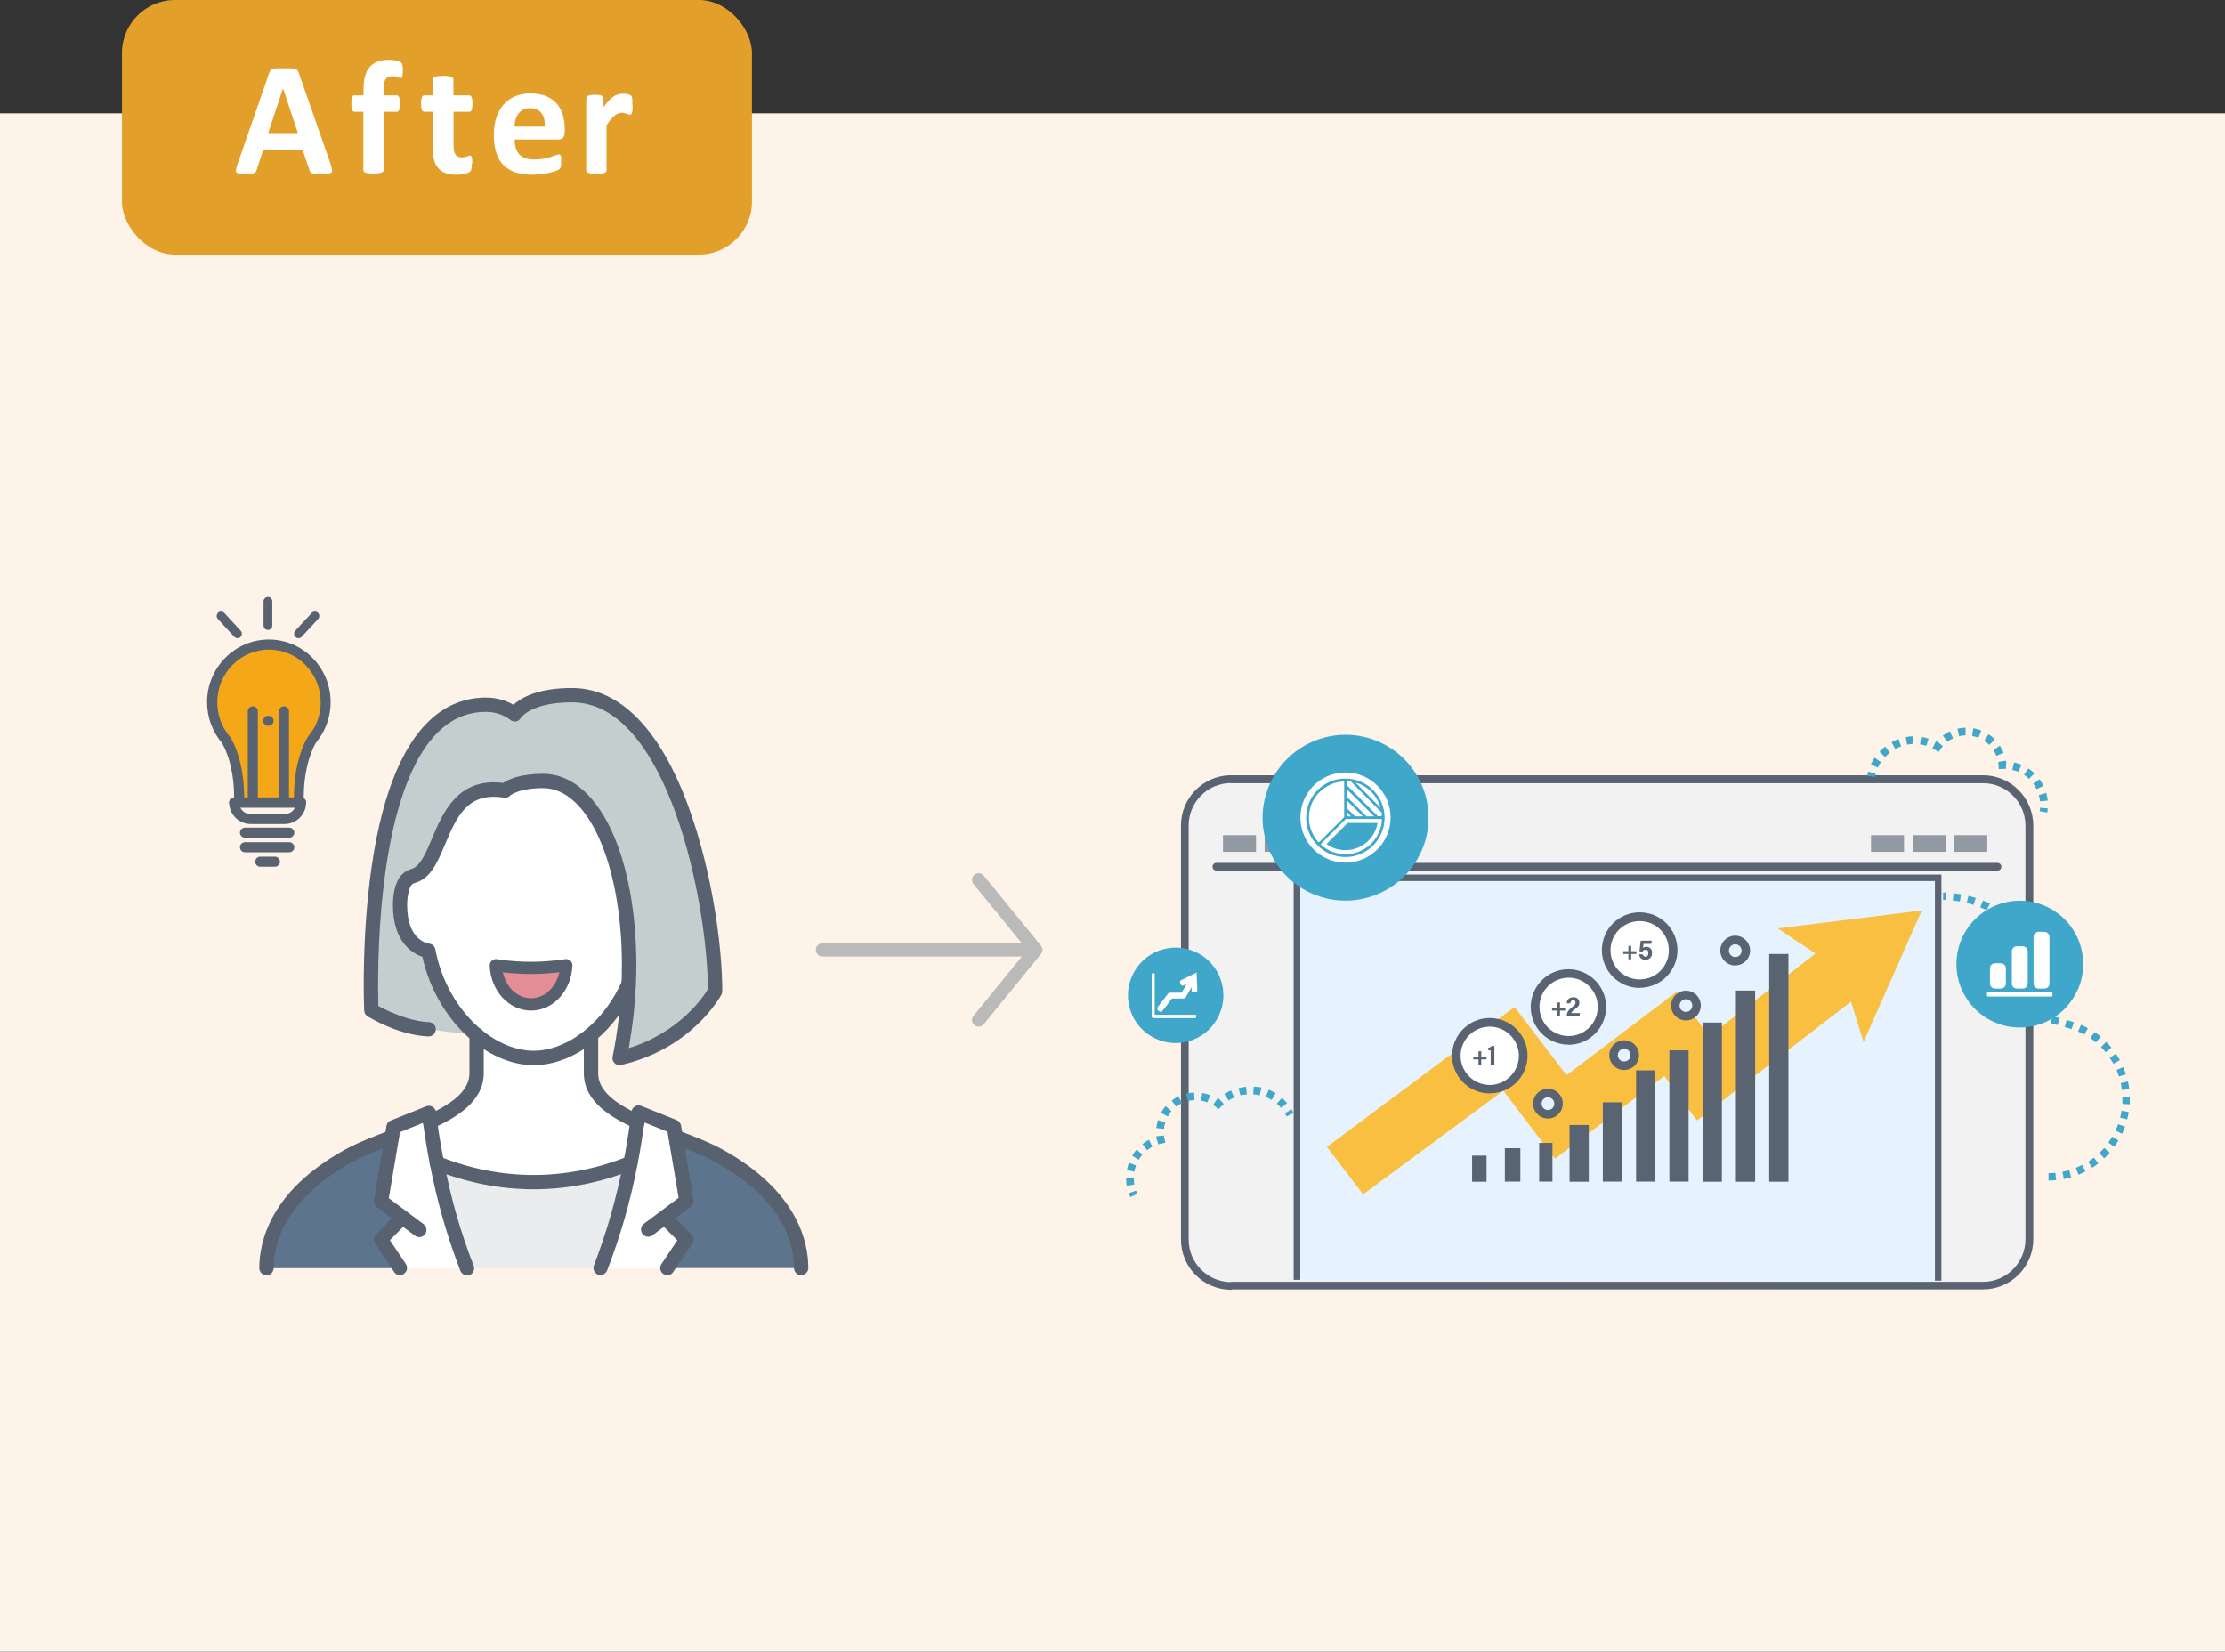 <?xml version="1.0" encoding="UTF-8"?>
<svg id="_レイヤー_2" data-name="レイヤー 2" xmlns="http://www.w3.org/2000/svg" viewBox="0 0 167.83 124.57">
  <rect x="0" y="0" width="167.83" height="124.57" fill="#333333" stroke="none"/>
  <defs>
    <style>
      .cls-1 {
        fill: #5d758c;
      }

      .cls-1, .cls-2, .cls-3, .cls-4, .cls-5, .cls-6, .cls-7, .cls-8, .cls-9, .cls-10, .cls-11, .cls-12, .cls-13, .cls-14, .cls-15, .cls-16, .cls-17, .cls-18, .cls-19, .cls-20 {
        stroke-width: 0px;
      }

      .cls-2, .cls-9 {
        fill-rule: evenodd;
      }

      .cls-2, .cls-19 {
        fill: #3fa7c9;
      }

      .cls-3, .cls-21, .cls-22 {
        fill: none;
      }

      .cls-4 {
        fill: #57606e;
      }

      .cls-5, .cls-9 {
        fill: #fff;
      }

      .cls-6 {
        fill: #e29f29;
      }

      .cls-7 {
        fill: #e38e97;
      }

      .cls-8 {
        fill: #ffae00;
      }

      .cls-10 {
        fill: #586270;
      }

      .cls-11 {
        fill: #586170;
      }

      .cls-12 {
        fill: #f4a817;
      }

      .cls-13 {
        fill: #9399a3;
      }

      .cls-14 {
        fill: #fdf3e9;
      }

      .cls-21 {
        stroke-linejoin: round;
      }

      .cls-21, .cls-22 {
        stroke: #bababa;
        stroke-linecap: round;
      }

      .cls-15 {
        fill: #596372;
      }

      .cls-22 {
        stroke-miterlimit: 10;
      }

      .cls-16 {
        fill: #c4cece;
      }

      .cls-17 {
        fill: #e6f3ff;
      }

      .cls-18 {
        fill: #f2f2f2;
      }

      .cls-20 {
        fill: #eaecee;
      }

      .cls-23 {
        isolation: isolate;
        opacity: .75;
      }
    </style>
  </defs>
  <g id="_レイヤー_1-2" data-name="レイヤー 1">
    <g>
      <rect class="cls-14" y="8.55" width="167.83" height="116.02"/>
      <rect class="cls-6" x="9.2" y="0" width="47.52" height="19.2" rx="4" ry="4"/>
      <g>
        <path class="cls-5" d="m24.96,12.47c.05.15.08.26.09.35.01.09,0,.15-.05.19s-.12.07-.24.08c-.11.01-.27.02-.47.02s-.37,0-.48,0-.2-.02-.27-.04c-.06-.02-.1-.04-.13-.08s-.04-.08-.06-.13l-.53-1.58h-2.96l-.5,1.54c-.02.06-.04.1-.06.14-.03.04-.07.07-.13.09-.06.02-.14.04-.25.05s-.25.01-.42.01c-.19,0-.33,0-.44-.02s-.18-.04-.22-.09c-.04-.05-.05-.11-.04-.2s.04-.2.09-.34l2.43-7c.02-.07.05-.12.09-.17s.08-.08.16-.1c.07-.02.17-.04.3-.04.13,0,.29,0,.5,0,.24,0,.43,0,.57,0s.25.02.33.04c.08.02.13.06.17.1.03.04.06.11.09.18l2.44,6.99Zm-3.62-5.78h0l-1.11,3.35h2.24l-1.11-3.35Z"/>
        <path class="cls-5" d="m30.38,5.35c0,.12,0,.21-.01.28,0,.07-.02.13-.04.16-.02.04-.03.06-.05.08-.02.01-.04.02-.07.02-.03,0-.06,0-.09-.02-.03-.01-.08-.03-.13-.05s-.11-.03-.18-.05c-.07-.01-.15-.02-.24-.02-.11,0-.2.02-.28.05-.08.03-.14.09-.2.16-.05.08-.09.17-.12.29-.02.12-.04.27-.04.44v.5h.99s.07.01.1.03c.03.02.06.05.08.1.02.05.04.11.05.19.01.08.02.18.02.3,0,.22-.02.38-.06.48-.04.1-.1.14-.18.14h-.99v4.4s-.01.08-.04.11-.07.06-.12.08c-.06.02-.14.04-.24.05-.1.01-.23.02-.37.02s-.27,0-.37-.02c-.1-.01-.18-.03-.24-.05s-.1-.05-.12-.08-.03-.07-.03-.11v-4.4h-.68c-.08,0-.13-.05-.17-.14s-.06-.25-.06-.48c0-.12,0-.22.02-.3.01-.08.02-.15.04-.19.02-.05.04-.08.07-.1.03-.02.07-.03.11-.03h.68v-.46c0-.37.04-.69.11-.97.07-.28.19-.51.34-.69.16-.18.35-.32.6-.42.24-.09.53-.14.86-.14.16,0,.31.01.45.04.14.03.25.05.33.09s.14.06.16.09c.03.03.05.06.07.12.02.05.03.12.04.2,0,.08.01.18.01.3Z"/>
        <path class="cls-5" d="m35.59,12.32c0,.18-.01.32-.03.41-.02.1-.05.16-.09.2-.04.04-.09.07-.16.1-.07.03-.15.06-.25.08-.1.02-.2.04-.31.05s-.22.02-.34.02c-.3,0-.57-.04-.79-.12-.22-.08-.41-.2-.55-.36-.15-.16-.25-.36-.32-.61-.07-.24-.1-.53-.1-.87v-2.79h-.65c-.08,0-.14-.05-.18-.14-.04-.1-.06-.25-.06-.48,0-.12,0-.22.02-.3.01-.08.03-.15.05-.19.02-.05.05-.08.08-.1.03-.02.07-.03.11-.03h.65v-1.21s.01-.08.03-.11.06-.06.12-.08c.06-.02.14-.04.24-.05.1-.01.22-.02.37-.02s.28,0,.37.02c.1.01.18.03.24.05.06.02.1.05.12.08s.04.07.04.11v1.21h1.18s.08.01.11.03c.03.02.06.05.08.1.02.05.04.11.05.19.01.08.02.18.02.3,0,.22-.02.38-.06.48-.04.1-.1.14-.18.14h-1.19v2.55c0,.3.05.52.14.67s.26.22.5.22c.08,0,.15,0,.22-.02s.12-.03.17-.05.09-.03.13-.05.07-.02.09-.02c.02,0,.05,0,.07.02s.04.04.05.09.02.1.03.17.02.17.02.28Z"/>
        <path class="cls-5" d="m42.59,9.98c0,.19-.04.33-.12.41s-.2.13-.34.13h-3.31c0,.23.03.44.08.63.06.19.14.35.26.48s.27.23.46.3c.19.07.42.1.68.1s.5-.02.71-.06c.2-.04.38-.08.53-.13.15-.05.27-.09.37-.13s.18-.06.24-.06c.04,0,.07,0,.09.02s.04.04.06.08c.02.04.03.09.03.16,0,.07,0,.15,0,.25,0,.09,0,.17,0,.23,0,.06-.01.12-.02.16,0,.04-.02.08-.04.11-.02.03-.04.06-.06.09s-.1.07-.22.12c-.12.05-.27.1-.45.14-.18.05-.39.09-.63.12-.24.03-.49.05-.76.05-.48,0-.91-.06-1.27-.18s-.67-.31-.91-.55c-.24-.25-.43-.56-.54-.94-.12-.38-.18-.82-.18-1.33s.06-.92.19-1.31c.13-.39.31-.72.55-.99.24-.27.53-.48.87-.62.34-.14.73-.21,1.16-.21.46,0,.84.07,1.17.2.32.13.59.32.8.56s.36.52.46.84c.1.33.15.68.15,1.06v.24Zm-1.49-.44c.01-.43-.07-.77-.26-1.01s-.47-.37-.86-.37c-.2,0-.36.04-.51.11s-.26.17-.36.3-.17.27-.22.44-.08.35-.09.54h2.29Z"/>
        <path class="cls-5" d="m47.72,7.93c0,.15,0,.27-.01.36,0,.09-.02.17-.04.22-.02.05-.04.09-.06.11-.03.02-.06.03-.1.03-.03,0-.07,0-.11-.02-.04-.01-.09-.03-.14-.05-.05-.02-.11-.03-.17-.05s-.13-.02-.2-.02c-.09,0-.17.02-.26.05s-.17.09-.27.16c-.09.07-.19.17-.29.29s-.21.27-.32.45v3.39s-.01.08-.04.11-.07.06-.13.08c-.06.02-.14.04-.23.05-.1.01-.22.02-.37.02s-.27,0-.37-.02c-.1-.01-.18-.03-.23-.05s-.1-.05-.12-.08-.04-.07-.04-.11v-5.44s.01-.08.03-.11c.02-.03.06-.06.11-.08.05-.02.12-.04.2-.05.08-.01.19-.02.31-.02s.24,0,.32.02c.09.01.15.03.2.05.05.02.08.05.1.08.02.03.03.07.03.11v.68c.14-.2.28-.37.4-.5s.25-.24.36-.31c.11-.08.23-.13.34-.16.11-.03.23-.05.34-.05.05,0,.11,0,.17,0s.12.02.19.03c.07.01.12.03.17.05s.08.04.11.06c.02.02.04.04.05.07.01.02.02.06.03.1,0,.04.01.11.02.19,0,.09,0,.2,0,.35Z"/>
      </g>
      <g>
        <g>
          <g>
            <path class="cls-16" d="m53.95,74.76s-2.02,3.82-7.2,5.04c.38-1.92.61-3.79.68-5.58h0c.03-.48.04-.94.04-1.4,0-8.1-2.77-13.91-6.48-13.91-2.2,0-2.88.72-2.88.72-5.15-.84-4.54,5.8-6.93,6.44-.32.09-.58.31-.71.6-.15.34-.29.85-.29,1.6,0,3.24,2.14,3.44,2.14,3.44.5,2.66,1.89,4.89,3.62,6.33-.73,0-3.59-.41-3.59-.41-2.16-.09-4.32-1.44-4.32-1.44,0,0-1.08-23.04,8.64-23.04,1.35,0,2.16.72,2.16.72,0,0,.81-1.44,4.32-1.44,7.83,0,10.8,15.84,10.8,22.32Z"/>
            <path class="cls-5" d="m32.32,71.72s-2.14-.2-2.14-3.44c0-.75.14-1.26.29-1.6.13-.29.39-.52.71-.6,2.39-.64,1.78-7.28,6.93-6.44,0,0,.68-.72,2.88-.72,3.71,0,6.48,5.8,6.48,13.91,0,.45,0,.92-.04,1.39h0c-.69,1.56-1.69,2.88-2.84,3.84-1.32,1.12-2.85,1.75-4.32,1.75s-3-.64-4.32-1.75c0,0,0,0,0,0-1.72-1.44-3.11-3.67-3.62-6.33Z"/>
            <path class="cls-1" d="m60.43,95.64h-10.08l1.44-2.16-1.63-1.66,1.63-1.22-.81-4.83c1.19.45,2.35.9,3.27,1.41,5.87,3.24,6.19,7.16,6.19,8.46Z"/>
            <path class="cls-5" d="m50.15,91.83l1.63,1.66-1.44,2.16h-5.04c.96-2.5,1.71-5.06,2.26-7.92.2-1,.37-2.03.52-3.12.03-.22.06-.45.09-.68l2.67,1.07.13.77.81,4.83-1.63,1.22Z"/>
            <path class="cls-5" d="m48.08,84.6c-.15,1.09-.32,2.12-.52,3.12-2.35.94-4.82,1.44-7.3,1.44s-4.95-.5-7.3-1.44c-.2-1-.37-2.03-.52-3.12,1.96-.9,3.5-1.99,3.5-3.66v-2.89c1.32,1.11,2.85,1.75,4.32,1.75s3-.63,4.32-1.75v2.89c0,1.67,1.54,2.76,3.5,3.66Z"/>
            <path class="cls-20" d="m47.56,87.72c-.55,2.86-1.3,5.42-2.26,7.92h-10.08c-.96-2.5-1.71-5.06-2.26-7.92,2.35.94,4.82,1.44,7.3,1.44s4.95-.5,7.3-1.44Z"/>
            <path class="cls-5" d="m30.38,91.83l-1.63-1.22.81-4.83.13-.77,2.67-1.07c.03.23.06.45.09.68.15,1.09.32,2.12.52,3.12.55,2.86,1.3,5.42,2.26,7.92h-5.04l-1.44-2.16,1.63-1.66Z"/>
            <path class="cls-1" d="m30.38,91.83l-1.63,1.66,1.44,2.16h-10.08c0-1.3.32-5.22,6.19-8.46.92-.51,2.08-.96,3.27-1.41l-.81,4.83,1.63,1.22Z"/>
          </g>
          <g>
            <path class="cls-11" d="m20.1,96.18c-.3,0-.54-.24-.54-.54,0-2,.84-5.83,6.46-8.93.98-.54,2.23-1.02,3.34-1.44.28-.11.59.03.7.31.11.28-.03.59-.31.7-1.13.43-2.29.88-3.2,1.38-5.14,2.84-5.91,6.22-5.91,7.99,0,.3-.24.54-.54.54Z"/>
            <path class="cls-11" d="m60.43,96.18c-.3,0-.54-.24-.54-.54,0-1.77-.77-5.15-5.91-7.99-.91-.5-2.07-.95-3.2-1.38-.28-.11-.42-.42-.31-.7.11-.28.42-.42.7-.31,1.11.42,2.36.9,3.34,1.44,5.62,3.11,6.46,6.93,6.46,8.93,0,.3-.24.54-.54.54Z"/>
            <path class="cls-11" d="m48.08,85.14c-.08,0-.15-.02-.23-.05-1.78-.82-3.81-2.02-3.81-4.15v-2.89c0-.3.24-.54.54-.54s.54.24.54.54v2.89c0,1.18.98,2.16,3.19,3.17.27.12.39.45.27.72-.09.2-.29.31-.49.31Z"/>
            <path class="cls-11" d="m32.44,85.14c-.2,0-.4-.12-.49-.31-.12-.27,0-.59.27-.72,2.2-1.01,3.19-1.99,3.19-3.17v-2.89c0-.3.24-.54.54-.54s.54.24.54.54v2.89c0,2.12-2.04,3.33-3.81,4.15-.07.03-.15.05-.23.05Z"/>
            <path class="cls-11" d="m45.3,96.18c-.06,0-.13-.01-.19-.04-.28-.11-.42-.42-.31-.7.98-2.54,1.71-5.11,2.23-7.83.19-.93.35-1.91.51-3.09v-.06c.03-.2.06-.4.09-.61.02-.17.12-.31.26-.4.14-.09.32-.1.48-.04l2.67,1.07c.17.07.3.23.33.41l.94,5.6c.03.2-.05.4-.21.52l-2.88,2.16c-.24.18-.58.13-.76-.11-.18-.24-.13-.58.11-.76l2.62-1.96-.84-4.98-1.74-.7c-.17,1.2-.33,2.2-.52,3.14-.53,2.78-1.28,5.4-2.29,8.01-.08.21-.29.35-.5.35Z"/>
            <path class="cls-11" d="m35.22,96.18c-.22,0-.42-.13-.5-.35-1.01-2.61-1.75-5.23-2.29-8.01-.19-.94-.35-1.93-.52-3.13l-1.74.7-.84,4.98,2.62,1.96c.24.18.29.52.11.76-.18.24-.52.29-.76.11l-2.88-2.16c-.16-.12-.24-.32-.21-.52l.94-5.6c.03-.19.16-.34.33-.41l2.67-1.07c.16-.06.33-.05.48.04.14.09.24.23.26.4.03.21.05.41.08.61v.07c.17,1.18.34,2.16.52,3.08.52,2.73,1.25,5.29,2.24,7.83.11.28-.03.59-.31.7-.06.02-.13.04-.19.04Z"/>
            <path class="cls-11" d="m50.34,96.18c-.1,0-.21-.03-.3-.09-.25-.17-.32-.5-.15-.75l1.2-1.79-1.33-1.34c-.21-.21-.21-.55,0-.76.21-.21.55-.21.76,0l1.63,1.66c.18.18.21.47.06.68l-1.44,2.16c-.1.16-.28.24-.45.24Z"/>
            <path class="cls-11" d="m30.18,96.18c-.17,0-.35-.08-.45-.24l-1.44-2.16c-.14-.21-.11-.5.06-.68l1.63-1.66c.21-.21.55-.21.76,0,.21.21.21.55,0,.76l-1.33,1.34,1.2,1.79c.17.25.1.58-.15.75-.09.06-.2.09-.3.09Z"/>
            <path class="cls-11" d="m40.26,89.7c-2.53,0-5.05-.5-7.49-1.47-.21-.08-.36-.27-.36-.51,0-.3.24-.54.54-.54h0c.07,0,.14.01.2.04,2.31.93,4.7,1.4,7.1,1.4s4.79-.47,7.1-1.4c.06-.03.13-.04.2-.04.3,0,.54.24.54.54,0,.25-.16.46-.39.52-2.43.97-4.94,1.46-7.46,1.46Z"/>
            <path class="cls-11" d="m46.74,80.34c-.14,0-.27-.05-.38-.15-.13-.13-.19-.31-.15-.49.38-1.9.6-3.74.67-5.5.01-.3.26-.53.56-.52.3.01.53.26.52.56-.06,1.54-.24,3.16-.53,4.81,3.82-1.18,5.62-3.86,5.97-4.44-.04-6.49-3.01-21.64-10.26-21.64-2.97,0-3.79,1.08-3.85,1.17-.08.15-.21.24-.37.27-.17.03-.33-.03-.46-.14-.02-.02-.69-.58-1.8-.58-1.45,0-2.68.55-3.77,1.68-4.62,4.84-4.41,18.34-4.35,20.5.6.33,2.23,1.15,3.81,1.22.3.01.53.26.52.56-.01.3-.26.53-.56.52-2.28-.09-4.49-1.46-4.59-1.52-.15-.09-.24-.26-.25-.43,0-.04-.18-4.02.29-8.62.63-6.25,2.1-10.61,4.35-12.97,1.28-1.34,2.81-2.02,4.55-2.02.93,0,1.64.3,2.07.54.56-.51,1.81-1.26,4.41-1.26,3.64,0,6.7,3.14,8.84,9.09,1.73,4.78,2.5,10.36,2.5,13.78,0,.09-.02.17-.06.25-.09.16-2.2,4.06-7.55,5.31-.04,0-.08.01-.12.01Z"/>
            <path class="cls-11" d="m35.94,78.59c-.12,0-.25-.04-.35-.13-1.83-1.53-3.18-3.81-3.73-6.3-.26-.08-.61-.24-.96-.54-.57-.49-1.26-1.47-1.26-3.35,0-.71.11-1.32.34-1.82.19-.44.58-.77,1.05-.91.66-.18,1.1-1.21,1.56-2.31.82-1.95,1.95-4.61,5.36-4.18.39-.27,1.3-.69,3.03-.69,2.02,0,3.84,1.5,5.12,4.23,1.23,2.61,1.9,6.24,1.9,10.22,0,.57-.01,1.01-.04,1.42-.02.3-.27.52-.57.51-.3-.02-.52-.27-.51-.57.02-.39.03-.81.03-1.36,0-7.62-2.55-13.37-5.94-13.37-1.78,0-2.42.5-2.49.56-.12.14-.29.19-.47.16-2.76-.45-3.57,1.47-4.43,3.5-.57,1.35-1.1,2.62-2.28,2.93-.16.04-.29.15-.35.3-.16.36-.24.83-.24,1.38,0,2.72,1.63,2.9,1.65,2.9.24.02.44.2.48.44.45,2.38,1.7,4.57,3.43,6.02.23.19.26.53.07.76-.11.13-.26.19-.41.19Z"/>
            <path class="cls-11" d="m40.26,80.34c-1.56,0-3.22-.67-4.67-1.88-.23-.19-.26-.53-.07-.76.19-.23.53-.26.76-.07,1.25,1.05,2.66,1.62,3.97,1.62s2.73-.58,3.97-1.62c1.12-.93,2.05-2.18,2.69-3.62.08-.2.27-.34.5-.34.3,0,.54.24.54.54h0c0,.08-.02.16-.05.23-.71,1.6-1.74,2.99-2.99,4.03-1.43,1.21-3.09,1.87-4.67,1.87Z"/>
          </g>
        </g>
        <g>
          <path class="cls-7" d="m37.4,72.8c.06,1.65,1.23,2.96,2.66,2.96s2.6-1.31,2.66-2.96c0,0-1.22.21-2.69.21s-2.63-.21-2.63-.21Z"/>
          <path class="cls-4" d="m40.06,76.22c-1.68,0-3.05-1.49-3.12-3.4,0-.14.05-.27.16-.37.11-.09.25-.13.38-.11.01,0,1.14.2,2.55.2s2.6-.2,2.61-.2c.13-.02.28.02.38.11.1.09.16.23.16.37-.08,1.91-1.45,3.4-3.12,3.4Zm-2.13-2.88c.25,1.13,1.11,1.95,2.13,1.95s1.88-.82,2.13-1.96c-.51.06-1.29.13-2.16.13s-1.61-.07-2.1-.13Z"/>
        </g>
      </g>
      <g>
        <path class="cls-12" d="m19.07,48.84s-3.07,1.04-3.06,3.73c0,3.22,1.21,2.76,1.53,4.31.31,1.55.52,3.6.52,3.6h4.5s-.33-2.51.58-4.06c.9-1.55,2.23-4.04.3-6.54-1.63-2.12-4.37-1.04-4.37-1.04Z"/>
        <g>
          <path class="cls-10" d="m22.55,60.49c-.21,0-.38-.17-.38-.38,0-1.73.37-3.36,1.02-4.49.01-.03.03-.05.05-.07.12-.14.34-.46.41-.57.35-.6.54-1.3.54-2.02,0-2.19-1.75-3.97-3.9-3.97s-3.9,1.78-3.9,3.97c0,.97.34,1.9.97,2.62.02.02.04.04.05.07h0c.64,1.12,1.01,2.75,1.01,4.47,0,.21-.17.38-.38.38s-.38-.17-.38-.38c0-1.57-.33-3.05-.9-4.06-.73-.86-1.14-1.96-1.14-3.1,0-2.61,2.09-4.73,4.66-4.73s4.66,2.12,4.66,4.73c0,.85-.23,1.69-.66,2.42-.04.06-.28.43-.45.64-.58,1.01-.92,2.51-.92,4.1,0,.21-.17.38-.38.38Z"/>
          <path class="cls-10" d="m22.71,60.9h-5.04c-.21,0-.38-.17-.38-.38s.17-.38.38-.38h5.04c.21,0,.38.17.38.38s-.17.38-.38.38Z"/>
          <path class="cls-10" d="m19.07,60.9c-.21,0-.38-.17-.38-.38v-6.87c0-.21.17-.38.38-.38s.38.17.38.38v6.87c0,.21-.17.38-.38.38Z"/>
          <path class="cls-10" d="m21.42,60.9c-.21,0-.38-.17-.38-.38v-6.87c0-.21.17-.38.38-.38s.38.17.38.38v6.87c0,.21-.17.38-.38.38Z"/>
          <path class="cls-10" d="m20.24,54.74s-.05,0-.07,0c-.02,0-.05-.01-.07-.02-.02,0-.05-.02-.07-.04-.02-.02-.04-.03-.06-.05-.02-.02-.03-.04-.05-.06-.02-.02-.03-.04-.04-.07-.01-.02-.02-.05-.02-.07,0-.02,0-.05,0-.07s0-.05,0-.07c0-.03.01-.05.02-.07.01-.02.02-.05.04-.07.01-.02.03-.04.05-.06.02-.02.04-.03.06-.05.02-.01.04-.03.07-.03.02,0,.05-.02.07-.02.05-.01.1-.01.15,0,.02,0,.05.01.07.02.02,0,.05.02.07.03.02.02.04.03.06.05.02.02.03.04.05.06.02.02.03.04.04.07.01.02.02.05.02.07,0,.02,0,.05,0,.07s0,.05,0,.07c0,.02-.01.05-.02.07-.01.03-.02.05-.04.07-.01.02-.03.04-.05.06-.02.02-.04.03-.06.05-.02.01-.04.03-.07.04-.02,0-.05.02-.07.02-.03,0-.05,0-.08,0Z"/>
          <path class="cls-10" d="m21.47,62.15h-2.56c-.89,0-1.62-.73-1.62-1.62,0-.21.17-.38.38-.38h5.04c.21,0,.38.17.38.38,0,.89-.73,1.62-1.62,1.62Zm-3.34-1.24c.14.29.44.49.78.49h2.56c.34,0,.64-.2.78-.49h-4.12Z"/>
          <path class="cls-10" d="m21.82,63.18h-3.34c-.21,0-.38-.17-.38-.38s.17-.38.38-.38h3.34c.21,0,.38.17.38.38s-.17.38-.38.38Z"/>
          <path class="cls-10" d="m21.82,64.28h-3.34c-.21,0-.38-.17-.38-.38s.17-.38.38-.38h3.34c.21,0,.38.17.38.38s-.17.38-.38.38Z"/>
          <path class="cls-10" d="m20.74,65.37h-1.11c-.21,0-.38-.17-.38-.38s.17-.38.38-.38h1.11c.21,0,.38.17.38.38s-.17.38-.38.38Z"/>
        </g>
        <path class="cls-10" d="m20.21,47.51c-.18,0-.33-.15-.33-.33v-1.83c0-.18.15-.33.33-.33s.33.15.33.33v1.83c0,.18-.15.33-.33.33Z"/>
        <path class="cls-10" d="m17.91,48.13c-.09,0-.18-.04-.24-.11l-1.24-1.34c-.12-.13-.11-.34.02-.47.13-.12.34-.11.47.02l1.24,1.34c.12.13.11.34-.02.47-.06.06-.14.09-.22.09Z"/>
        <path class="cls-10" d="m22.51,48.13c-.08,0-.16-.03-.22-.09-.13-.12-.14-.33-.02-.47l1.24-1.34c.12-.13.33-.14.47-.02.13.12.14.33.02.47l-1.24,1.34c-.06.07-.15.11-.24.11Z"/>
      </g>
      <g id="_レイヤー_2-2" data-name="レイヤー 2">
        <g id="_レイヤー_1-2" data-name="レイヤー 1-2">
          <rect class="cls-3" x="84.94" y="50.75" width="75.7" height="52.66"/>
          <g>
            <path class="cls-18" d="m92.86,96.98c-1.93,0-3.49-1.56-3.49-3.49v-31.22c-.01-1.92,1.54-3.49,3.46-3.51.01,0,.02,0,.03,0h56.72c1.93,0,3.49,1.57,3.49,3.51v31.2c0,1.93-1.57,3.49-3.49,3.49h-56.72v.02Z"/>
            <path class="cls-15" d="m92.86,97.28h0c-2.08,0-3.78-1.7-3.78-3.78v-31.23c-.01-2.08,1.67-3.78,3.75-3.8h56.75c2.09,0,3.79,1.71,3.79,3.8v31.2c0,2.08-1.7,3.78-3.78,3.78h-56.62s-.06.02-.1.02Zm-.03-38.22c-1.76.01-3.18,1.45-3.17,3.21v31.23c0,1.73,1.38,3.14,3.1,3.2.03-.01.07-.02.1-.02h56.72c1.76,0,3.19-1.44,3.2-3.2v-31.2c0-1.77-1.43-3.21-3.2-3.21h-56.75Z"/>
          </g>
          <rect class="cls-13" x="147.41" y="62.99" width="2.49" height="1.26"/>
          <rect class="cls-13" x="144.27" y="62.99" width="2.49" height="1.26"/>
          <rect class="cls-13" x="141.13" y="62.99" width="2.49" height="1.26"/>
          <rect class="cls-13" x="95.39" y="62.99" width="2.49" height="1.26"/>
          <rect class="cls-13" x="92.25" y="62.99" width="2.49" height="1.26"/>
          <path class="cls-15" d="m150.67,65.66h-58.92c-.16,0-.29-.13-.29-.29s.13-.29.29-.29h58.92c.16,0,.29.13.29.29s-.13.29-.29.29Z"/>
          <g>
            <polyline class="cls-17" points="97.83 96.53 97.83 66.21 146.2 66.21 146.2 96.59"/>
            <polygon class="cls-15" points="146.44 96.59 145.95 96.59 145.95 66.45 98.08 66.45 98.08 96.53 97.58 96.53 97.58 65.96 146.44 65.96 146.44 96.59"/>
          </g>
          <g class="cls-23">
            <polygon class="cls-8" points="144.96 68.67 134.1 70.02 136.94 71.92 128.92 78.15 126.46 74.81 118.16 81.09 114.24 75.95 100.09 86.5 102.82 90.08 113.39 82.26 117.29 87.39 125.54 81.15 128 84.51 139.62 75.54 140.57 78.59 144.96 68.67"/>
          </g>
          <path class="cls-2" d="m91.96,76.55c.82-1.81.01-3.95-1.8-4.76-1.81-.82-3.95-.01-4.76,1.8-.82,1.81-.01,3.95,1.8,4.76,0,0,0,0,0,0,1.81.82,3.94.01,4.76-1.8Z"/>
          <path class="cls-9" d="m87,76.79s-.06-.01-.09-.04c-.02-.02-.04-.06-.04-.09v-3.2s0-.05.03-.05c0,0,0,0,0,0h.16s.04.02.04.04v3.09h3.08s.04.01.04.04c0,0,0,0,0,0v.17s-.02.04-.04.04h-3.21Zm.33-.79c-.05.06-.04.15.02.2,0,0,0,0,0,0l.11.09c.07.05.16.04.21-.03l.73-.95h.86s.07,0,.11-.03c.03-.02.06-.04.08-.07l.43-.77v.26c0,.08.07.15.15.14h.14c.08,0,.14-.07.14-.15-.02-.45-.03-.89-.05-1.34l-1.18.58c-.07.04-.1.13-.07.2l.06.13c.04.07.13.1.2.07l.24-.12-.38.66h-.85s-.07,0-.1.02c-.03.02-.06.04-.08.06l-.8,1.04Z"/>
          <path class="cls-2" d="m107.2,64.24c1.42-3.15.01-6.85-3.14-8.27-3.15-1.42-6.85-.01-8.27,3.14-1.42,3.14-.02,6.84,3.12,8.26,3.15,1.42,6.85.03,8.28-3.12,0,0,0,0,0-.01Z"/>
          <path class="cls-9" d="m101.49,58.26c-1.88,0-3.4,1.52-3.4,3.4s1.52,3.4,3.4,3.4,3.4-1.52,3.4-3.4h0c0-1.88-1.52-3.4-3.4-3.4,0,0,0,0,0,0Zm.07,3.51h2.6s.04,0,.06.02c.02.02.02.04.02.06-.1,1.52-1.41,2.67-2.93,2.57-.61-.04-1.19-.28-1.64-.68-.02-.01-.03-.03-.03-.06,0-.02,0-.04.02-.06l1.84-1.84s.03-.02.06-.02Zm-1.51,1.9l1.6-1.6h2.26c-.03.18-.08.36-.15.53-.38.92-1.28,1.52-2.27,1.52-.32,0-.64-.06-.94-.18-.17-.07-.34-.17-.49-.28h0Zm1.25-4.75s.04,0,.06.02c.02.01.03.03.03.05v2.6s0,.04-.02.06l-1.84,1.84s-.03.02-.06.02c-.02,0-.04,0-.06-.03-.68-.78-.86-1.88-.48-2.84.4-.97,1.32-1.62,2.36-1.7v-.02Zm.63,2.65h-.27s-.08-.04-.08-.08h0v-.27l.33.35h.02Zm.86,0h-.58l-.63-.63v-.58s1.21,1.2,1.21,1.2Zm.86,0h-.58l-1.49-1.49v-.57l2.07,2.06Zm.56-.3c0,.07.02.14.02.21,0,.02,0,.04-.02.06-.01.02-.03.02-.06.02h-.22l-2.35-2.35v-.23s0-.04.03-.06c.02-.02.04-.02.06-.02.07,0,.14,0,.21.02l2.33,2.36v-.02Zm-1.97-2.25c.1.03.2.06.3.1.33.14.64.34.9.6.26.26.46.57.59.91.04.1.08.19.11.3l-1.89-1.91h0Zm-.76-.3c1.64,0,2.96,1.33,2.96,2.96s-1.33,2.96-2.96,2.96-2.96-1.33-2.96-2.96c0-1.64,1.33-2.96,2.96-2.96,0,0,0,0,0,0h0Z"/>
          <path class="cls-17" d="m117.56,83.24c0,.44-.36.8-.8.8s-.8-.36-.8-.8.36-.8.8-.8.8.36.8.8h0Z"/>
          <path class="cls-15" d="m116.76,84.36c-.62,0-1.12-.5-1.12-1.12s.5-1.12,1.12-1.12,1.12.5,1.12,1.12c0,.62-.5,1.12-1.12,1.12Zm0-1.6c-.26,0-.48.21-.48.48s.21.48.48.48.48-.21.48-.48h0c0-.26-.21-.48-.48-.48Z"/>
          <path class="cls-17" d="m123.31,79.58c0,.44-.36.8-.8.8s-.8-.36-.8-.8.36-.8.8-.8.8.36.8.8h0Z"/>
          <path class="cls-15" d="m122.51,80.7c-.62,0-1.12-.5-1.12-1.12s.5-1.12,1.12-1.12,1.12.5,1.12,1.12-.5,1.12-1.12,1.12h0Zm0-1.6c-.26,0-.48.21-.48.48s.21.48.48.48.48-.21.48-.48h0c0-.26-.21-.48-.48-.48Z"/>
          <path class="cls-17" d="m127.97,75.84c0,.44-.36.8-.8.8s-.8-.36-.8-.8.36-.8.8-.8h0c.44,0,.8.36.8.8Z"/>
          <path class="cls-15" d="m127.17,76.96c-.62,0-1.12-.5-1.12-1.12s.5-1.12,1.12-1.12,1.12.5,1.12,1.12-.5,1.12-1.12,1.12h0Zm0-1.6c-.26,0-.48.21-.48.48s.21.48.48.48.48-.21.48-.48h0c0-.26-.21-.48-.48-.48Z"/>
          <path class="cls-17" d="m131.68,71.7c0,.44-.36.8-.8.8s-.8-.36-.8-.8.36-.8.8-.8h0c.44,0,.8.36.8.8Z"/>
          <path class="cls-15" d="m130.89,72.82c-.62,0-1.12-.5-1.13-1.12,0-.62.5-1.12,1.12-1.13.62,0,1.12.5,1.13,1.12,0,0,0,0,0,0,0,.62-.5,1.12-1.12,1.12Zm0-1.6c-.26,0-.48.21-.48.48,0,.26.21.48.48.48s.48-.21.48-.48h0c0-.26-.21-.48-.48-.48Z"/>
          <rect class="cls-15" x="111.04" y="87.16" width="1.09" height="1.97"/>
          <rect class="cls-15" x="113.51" y="86.6" width="1.17" height="2.52"/>
          <rect class="cls-15" x="116.1" y="86.2" width="1" height="2.92"/>
          <rect class="cls-15" x="118.39" y="84.85" width="1.45" height="4.28"/>
          <rect class="cls-15" x="120.9" y="83.14" width="1.45" height="5.98"/>
          <rect class="cls-15" x="123.41" y="80.73" width="1.45" height="8.39"/>
          <rect class="cls-15" x="125.92" y="79.22" width="1.45" height="9.9"/>
          <rect class="cls-15" x="128.43" y="77.12" width="1.45" height="12.01"/>
          <rect class="cls-15" x="130.94" y="74.71" width="1.45" height="14.42"/>
          <rect class="cls-15" x="133.45" y="71.95" width="1.45" height="17.18"/>
          <path class="cls-5" d="m120.84,75.94c0,1.39-1.13,2.53-2.52,2.53-1.39,0-2.53-1.13-2.53-2.52,0-1.39,1.13-2.53,2.52-2.53,0,0,0,0,0,0,1.39,0,2.52,1.13,2.52,2.52Z"/>
          <path class="cls-15" d="m118.32,78.79c-1.57,0-2.85-1.26-2.86-2.83,0-1.57,1.26-2.85,2.83-2.86,1.57,0,2.85,1.26,2.86,2.83,0,0,0,.01,0,.02,0,1.57-1.27,2.84-2.83,2.85Zm0-5.05c-1.21,0-2.2.98-2.2,2.2s.98,2.2,2.2,2.2,2.2-.98,2.2-2.2c0-1.21-.99-2.2-2.2-2.2Z"/>
          <path class="cls-15" d="m117.67,75.61v.4h.39v.21h-.39v.4h-.21v-.4h-.39v-.21h.39v-.4h.21Z"/>
          <path class="cls-15" d="m118.18,76.63h0c0-.27.11-.45.45-.71.16-.13.21-.18.21-.3.01-.09-.05-.18-.15-.19-.01,0-.02,0-.03,0-.14,0-.19.1-.21.24h-.27c0-.25.19-.45.44-.45.02,0,.03,0,.05,0,.22-.03.43.12.46.34,0,.02,0,.04,0,.07,0,.2-.08.3-.33.48-.12.07-.22.18-.28.3h.66l-.04.24h-.96Z"/>
          <path class="cls-5" d="m114.89,79.62c0,1.39-1.13,2.53-2.52,2.53-1.39,0-2.53-1.13-2.53-2.52,0-1.39,1.13-2.53,2.52-2.53,0,0,0,0,0,0,1.39,0,2.52,1.13,2.52,2.52Z"/>
          <path class="cls-15" d="m112.38,82.47c-1.57,0-2.85-1.27-2.85-2.84s1.27-2.85,2.84-2.85,2.85,1.27,2.85,2.84c0,0,0,0,0,0,0,1.57-1.27,2.84-2.84,2.84Zm0-5.04c-1.21,0-2.2.97-2.21,2.19,0,1.21.97,2.2,2.19,2.21,1.21,0,2.2-.97,2.21-2.19,0,0,0,0,0-.01,0-1.21-.98-2.19-2.19-2.2Z"/>
          <path class="cls-15" d="m111.73,79.29v.4h.39v.21h-.39v.4h-.21v-.4h-.39v-.21h.39v-.4h.21Z"/>
          <path class="cls-15" d="m112.44,80.32v-1.1c-.06,0-.12,0-.18,0v-.2c.1,0,.19-.05.25-.13h.21v1.41h-.29Z"/>
          <path class="cls-5" d="m126.21,71.67c0,1.39-1.13,2.52-2.52,2.52-1.39,0-2.52-1.13-2.52-2.52,0-1.39,1.13-2.52,2.52-2.52,0,0,0,0,0,0,1.39,0,2.52,1.13,2.52,2.52,0,0,0,0,0,0Z"/>
          <path class="cls-15" d="m123.68,74.51c-1.57,0-2.85-1.27-2.85-2.85,0-1.57,1.27-2.85,2.85-2.85s2.85,1.27,2.85,2.85c0,0,0,0,0,0,0,1.57-1.28,2.84-2.85,2.84Zm0-5.04c-1.21,0-2.2.98-2.2,2.2s.98,2.2,2.2,2.2,2.2-.98,2.2-2.2-.98-2.2-2.2-2.2Z"/>
          <path class="cls-15" d="m123.04,71.34v.4h.39v.21h-.39v.4h-.21v-.4h-.39v-.21h.39v-.4h.21Z"/>
          <path class="cls-15" d="m124.54,71.19h-.57l-.04.3c.07-.06.16-.08.25-.08.23-.01.42.16.43.39,0,.02,0,.05,0,.07.03.25-.16.48-.41.51-.03,0-.06,0-.09,0-.23.03-.45-.14-.47-.38,0,0,0-.02,0-.02h.28c0,.1.1.18.2.18.14,0,.21-.09.21-.28s-.07-.25-.21-.25c-.1-.01-.19.05-.22.15l-.24-.04c.02-.19.08-.62.1-.79h.83l-.04.24Z"/>
          <path class="cls-19" d="m154.42,61.28l-.57-.1c.02-.09.03-.17.03-.26l.58.05c0,.1-.02.21-.04.32Z"/>
          <path class="cls-19" d="m153.88,60.43c-.02-.16-.05-.32-.09-.47l.56-.16c.05.19.09.38.11.58l-.58.06Zm-.26-.92c-.07-.14-.16-.28-.25-.41l.47-.33c.11.16.21.33.3.5l-.52.24Zm-.57-.77c-.12-.11-.24-.21-.38-.3l.33-.48c.16.11.32.23.46.36l-.41.42Zm-.8-.53c-.15-.06-.3-.11-.46-.14l.13-.57c.19.04.38.11.56.18l-.23.53Z"/>
          <path class="cls-19" d="m150.77,58.02l-.02-.29c0-.09-.01-.17-.03-.26l.57-.1v.04h.04l-.03.58h-.26l-.28.02Z"/>
          <path class="cls-19" d="m150.58,57c-.06-.15-.13-.3-.22-.43l.49-.33c.11.17.2.35.28.54l-.54.22Zm-.53-.82c-.12-.12-.24-.22-.38-.31l.33-.49c.17.11.33.24.47.39l-.42.41Zm-3.15-.24l-.35-.46c.16-.13.34-.24.52-.33l.25.53c-.15.07-.29.16-.42.27Zm2.33-.3c-.15-.06-.31-.1-.47-.13l.08-.58h.05c.19.04.38.09.56.16l-.22.55Zm-1.45-.11l-.13-.57c.2-.05.4-.07.61-.08v.58c-.16,0-.32.03-.47.06Z"/>
          <path class="cls-19" d="m146.22,56.71l-.23-.14c-.08-.05-.15-.09-.23-.13l.26-.52.05.03s.03-.03.04-.05l.44.39c-.06.06-.11.13-.16.2l-.16.22Z"/>
          <path class="cls-19" d="m141.65,57.9l-.53-.24c.08-.18.17-.35.28-.51l.48.33c-.09.13-.17.27-.24.42Zm.54-.81l-.42-.39c.13-.14.28-.27.43-.39l.35.46c-.13.1-.24.21-.36.33Zm.77-.6l-.28-.51c.17-.09.34-.18.53-.24l.19.55c-.15.05-.3.12-.44.2Zm2.35-.24c-.12-.04-.24-.07-.37-.09h-.11l.08-.58.13.02c.15.03.29.06.43.11l-.17.54Zm-1.45-.09l-.11-.57c.19-.04.38-.06.58-.06v.58c-.16,0-.32.02-.47.05Z"/>
          <path class="cls-19" d="m141.42,58.61l-.57-.1c.02-.1.04-.21.07-.31l.56.15c-.02.09-.04.17-.06.26Z"/>
          <path class="cls-19" d="m85.27,90.29c-.05-.1-.09-.19-.13-.29l.54-.2c.03.08.07.16.11.24l-.52.25Z"/>
          <path class="cls-19" d="m84.99,89.43c-.03-.19-.05-.38-.05-.57h.58c0,.16.01.32.04.48l-.57.09Zm.58-1.06l-.57-.11c.03-.19.09-.38.15-.56l.54.2c-.06.15-.1.31-.13.46Zm.33-.9l-.5-.3c.1-.17.21-.33.33-.47l.44.38c-.1.12-.19.25-.27.39h0Zm.63-.72l-.36-.46c.15-.12.32-.23.49-.33l.26.52c-.14.08-.26.17-.39.27h0Z"/>
          <path class="cls-19" d="m87.37,86.29l-.18-.55h.04v-.04l.57-.06c0,.09.01.17.04.26l.06.28-.28.07c-.09.01-.17.03-.25.06Z"/>
          <path class="cls-19" d="m87.8,85.14l-.58-.06c.02-.2.06-.4.12-.6l.56.17c-.05.16-.09.32-.1.49Zm.29-.93l-.52-.28c.1-.18.22-.35.35-.5l.44.38c-.1.12-.19.26-.27.4Zm.64-.74l-.35-.46c.16-.13.33-.24.51-.33l.26.52c-.15.08-.29.17-.42.27Zm2.33-.33c-.15-.06-.31-.1-.47-.13l.1-.57c.2.03.4.09.59.16l-.21.54Zm-1.45-.09l-.14-.56c.2-.05.4-.08.6-.09l.03.58c-.16,0-.33.02-.48.06h0Z"/>
          <path class="cls-19" d="m91.92,83.66l-.21-.17c-.07-.06-.14-.11-.21-.15l.33-.49.05.03.04-.04.39.43-.19.18-.2.2Z"/>
          <path class="cls-19" d="m96.64,83.57c-.1-.12-.21-.23-.33-.33l.38-.44c.14.12.27.25.39.4l-.44.37Zm-3.96-.57l-.33-.48c.13-.08.26-.16.39-.22l.12-.05.23.53-.1.05c-.1.04-.21.1-.32.18Zm3.23-.04c-.14-.09-.28-.17-.43-.23l.22-.54c.18.07.35.16.52.26l-.3.51Zm-2.34-.33l-.15-.56c.19-.05.38-.08.57-.1l.06.58c-.16,0-.32.02-.48.05v.03Zm1.44-.02c-.16-.04-.32-.06-.48-.07l.04-.58c.19,0,.39.02.58.06l-.13.6Z"/>
          <path class="cls-19" d="m97.05,84.2c-.04-.08-.08-.16-.13-.23l.5-.3c.05.09.11.18.15.28l-.52.25Z"/>
          <path class="cls-19" d="m154.52,89.03v-.55c.17,0,.35,0,.52-.02l.05.55c-.19.02-.38.03-.58.03Zm1.15-.11l-.1-.54c.17-.03.33-.08.51-.12l.15.53c-.18.06-.37.11-.56.14h0Zm1.11-.33l-.2-.51c.16-.07.33-.14.48-.22l.25.49c-.17.09-.35.17-.53.25h0Zm1.03-.52l-.3-.46c.14-.09.29-.19.43-.3l.33.43c-.14.13-.31.24-.46.34h0Zm.91-.71l-.37-.4c.13-.12.25-.25.37-.38l.41.36c-.13.15-.26.29-.41.42h0Zm.76-.86l-.45-.33c.1-.14.2-.29.29-.44l.47.28c-.1.17-.2.34-.32.49h0Zm.59-.99l-.5-.24c.08-.16.14-.32.2-.48l.52.19c-.07.18-.14.36-.22.54h0Zm.39-1.08l-.54-.14c.05-.17.08-.34.11-.51l.54.09c-.03.19-.07.38-.12.57h0Zm.18-1.14l-.55-.03v-.53h.55v.19c.01.12.01.25.01.38h-.01Zm-.58-1.08c-.02-.17-.05-.33-.09-.52l.54-.12c.04.19.08.38.1.57l-.55.07Zm-.23-1.02c-.05-.17-.11-.33-.18-.49l.5-.22c.08.17.14.36.21.54l-.53.17Zm-.41-.96c-.09-.15-.18-.3-.28-.45l.46-.31c.11.16.21.33.3.49l-.48.27Zm-.59-.87c-.11-.13-.23-.27-.35-.39l.39-.39c.14.14.27.28.39.43l-.42.35Zm-.74-.74c-.13-.12-.27-.23-.42-.33l.33-.45c.16.11.31.22.46.35l-.37.43Zm-.87-.59c-.15-.08-.31-.16-.47-.23l.22-.51c.17.08.35.16.52.26l-.27.48Zm-.96-.41l-.16-.05-.36-.11.15-.53.36.11.18.06-.17.52Zm-1.05-.31l-.53-.15.15-.53.53.15-.15.53Zm-1.19-.61l-.03-.55.55-.03.03.55-.55.03Zm-.06-1.1l-.03-.55.55-.03.03.55-.55.03Zm-.07-1.09c0-.17-.04-.35-.07-.53l.54-.09c.03.19.06.38.08.57l-.55.05Zm-.18-1.04c-.04-.17-.09-.33-.14-.51l.52-.17c.06.18.11.36.15.55l-.53.13Zm-.33-1.01c-.07-.16-.14-.33-.22-.49l.49-.24c.08.17.16.33.23.52l-.51.21Zm-.47-.97c-.09-.15-.18-.3-.29-.45l.45-.31c.11.16.21.32.31.48l-.47.28Zm-.6-.87c-.11-.13-.23-.27-.35-.4l.4-.37c.13.14.26.29.37.43l-.43.34Zm-.72-.77c-.13-.12-.26-.24-.4-.35l.35-.43c.15.12.29.25.43.37l-.38.4Zm-.83-.66c-.14-.1-.3-.2-.44-.29l.28-.47c.16.1.33.2.48.31l-.32.45Zm-.91-.54c-.16-.08-.32-.15-.48-.22l.21-.51c.17.07.35.15.52.23l-.25.49Zm-.99-.4c-.17-.06-.33-.11-.51-.15l.13-.53c.18.04.37.1.55.16l-.17.52Zm-1.03-.26c-.17-.03-.35-.06-.53-.07l.06-.55c.19.02.38.05.56.08l-.09.54Zm-1.05-.12h-.21v-.55h.23l-.02.55Z"/>
          <path class="cls-2" d="m156.71,74.69c1.09-2.41.02-5.24-2.38-6.33-2.41-1.09-5.24-.02-6.33,2.38-1.09,2.41-.02,5.24,2.38,6.33,0,0,0,0,0,0,2.4,1.09,5.24.02,6.32-2.39Z"/>
          <path class="cls-9" d="m152.95,74.18v-2.43c0-.21-.17-.38-.38-.38h-.44c-.21,0-.38.17-.38.38v2.43c0,.21.17.38.38.38h.44c.21,0,.38-.17.38-.38h0Zm-2.03.38h-.44c-.21,0-.38-.17-.38-.38v-1.15c0-.21.17-.38.38-.38h.44c.21,0,.38.17.38.38v1.15c0,.21-.17.38-.38.38h0Zm3.29,0h-.44c-.21,0-.38-.17-.38-.38v-3.52c0-.21.17-.38.38-.38h.44c.21,0,.38.17.38.38h0v3.52c0,.21-.17.38-.38.38h0Zm-4.33.54v-.23s.03-.06.06-.06h4.82s.06.03.06.06v.23s-.03.06-.06.06h-4.82s-.06-.03-.06-.06Z"/>
        </g>
      </g>
      <g>
        <line class="cls-22" x1="62.04" y1="71.64" x2="77.79" y2="71.64"/>
        <polyline class="cls-21" points="73.82 66.36 78.13 71.64 73.82 76.93"/>
      </g>
    </g>
  </g>
</svg>